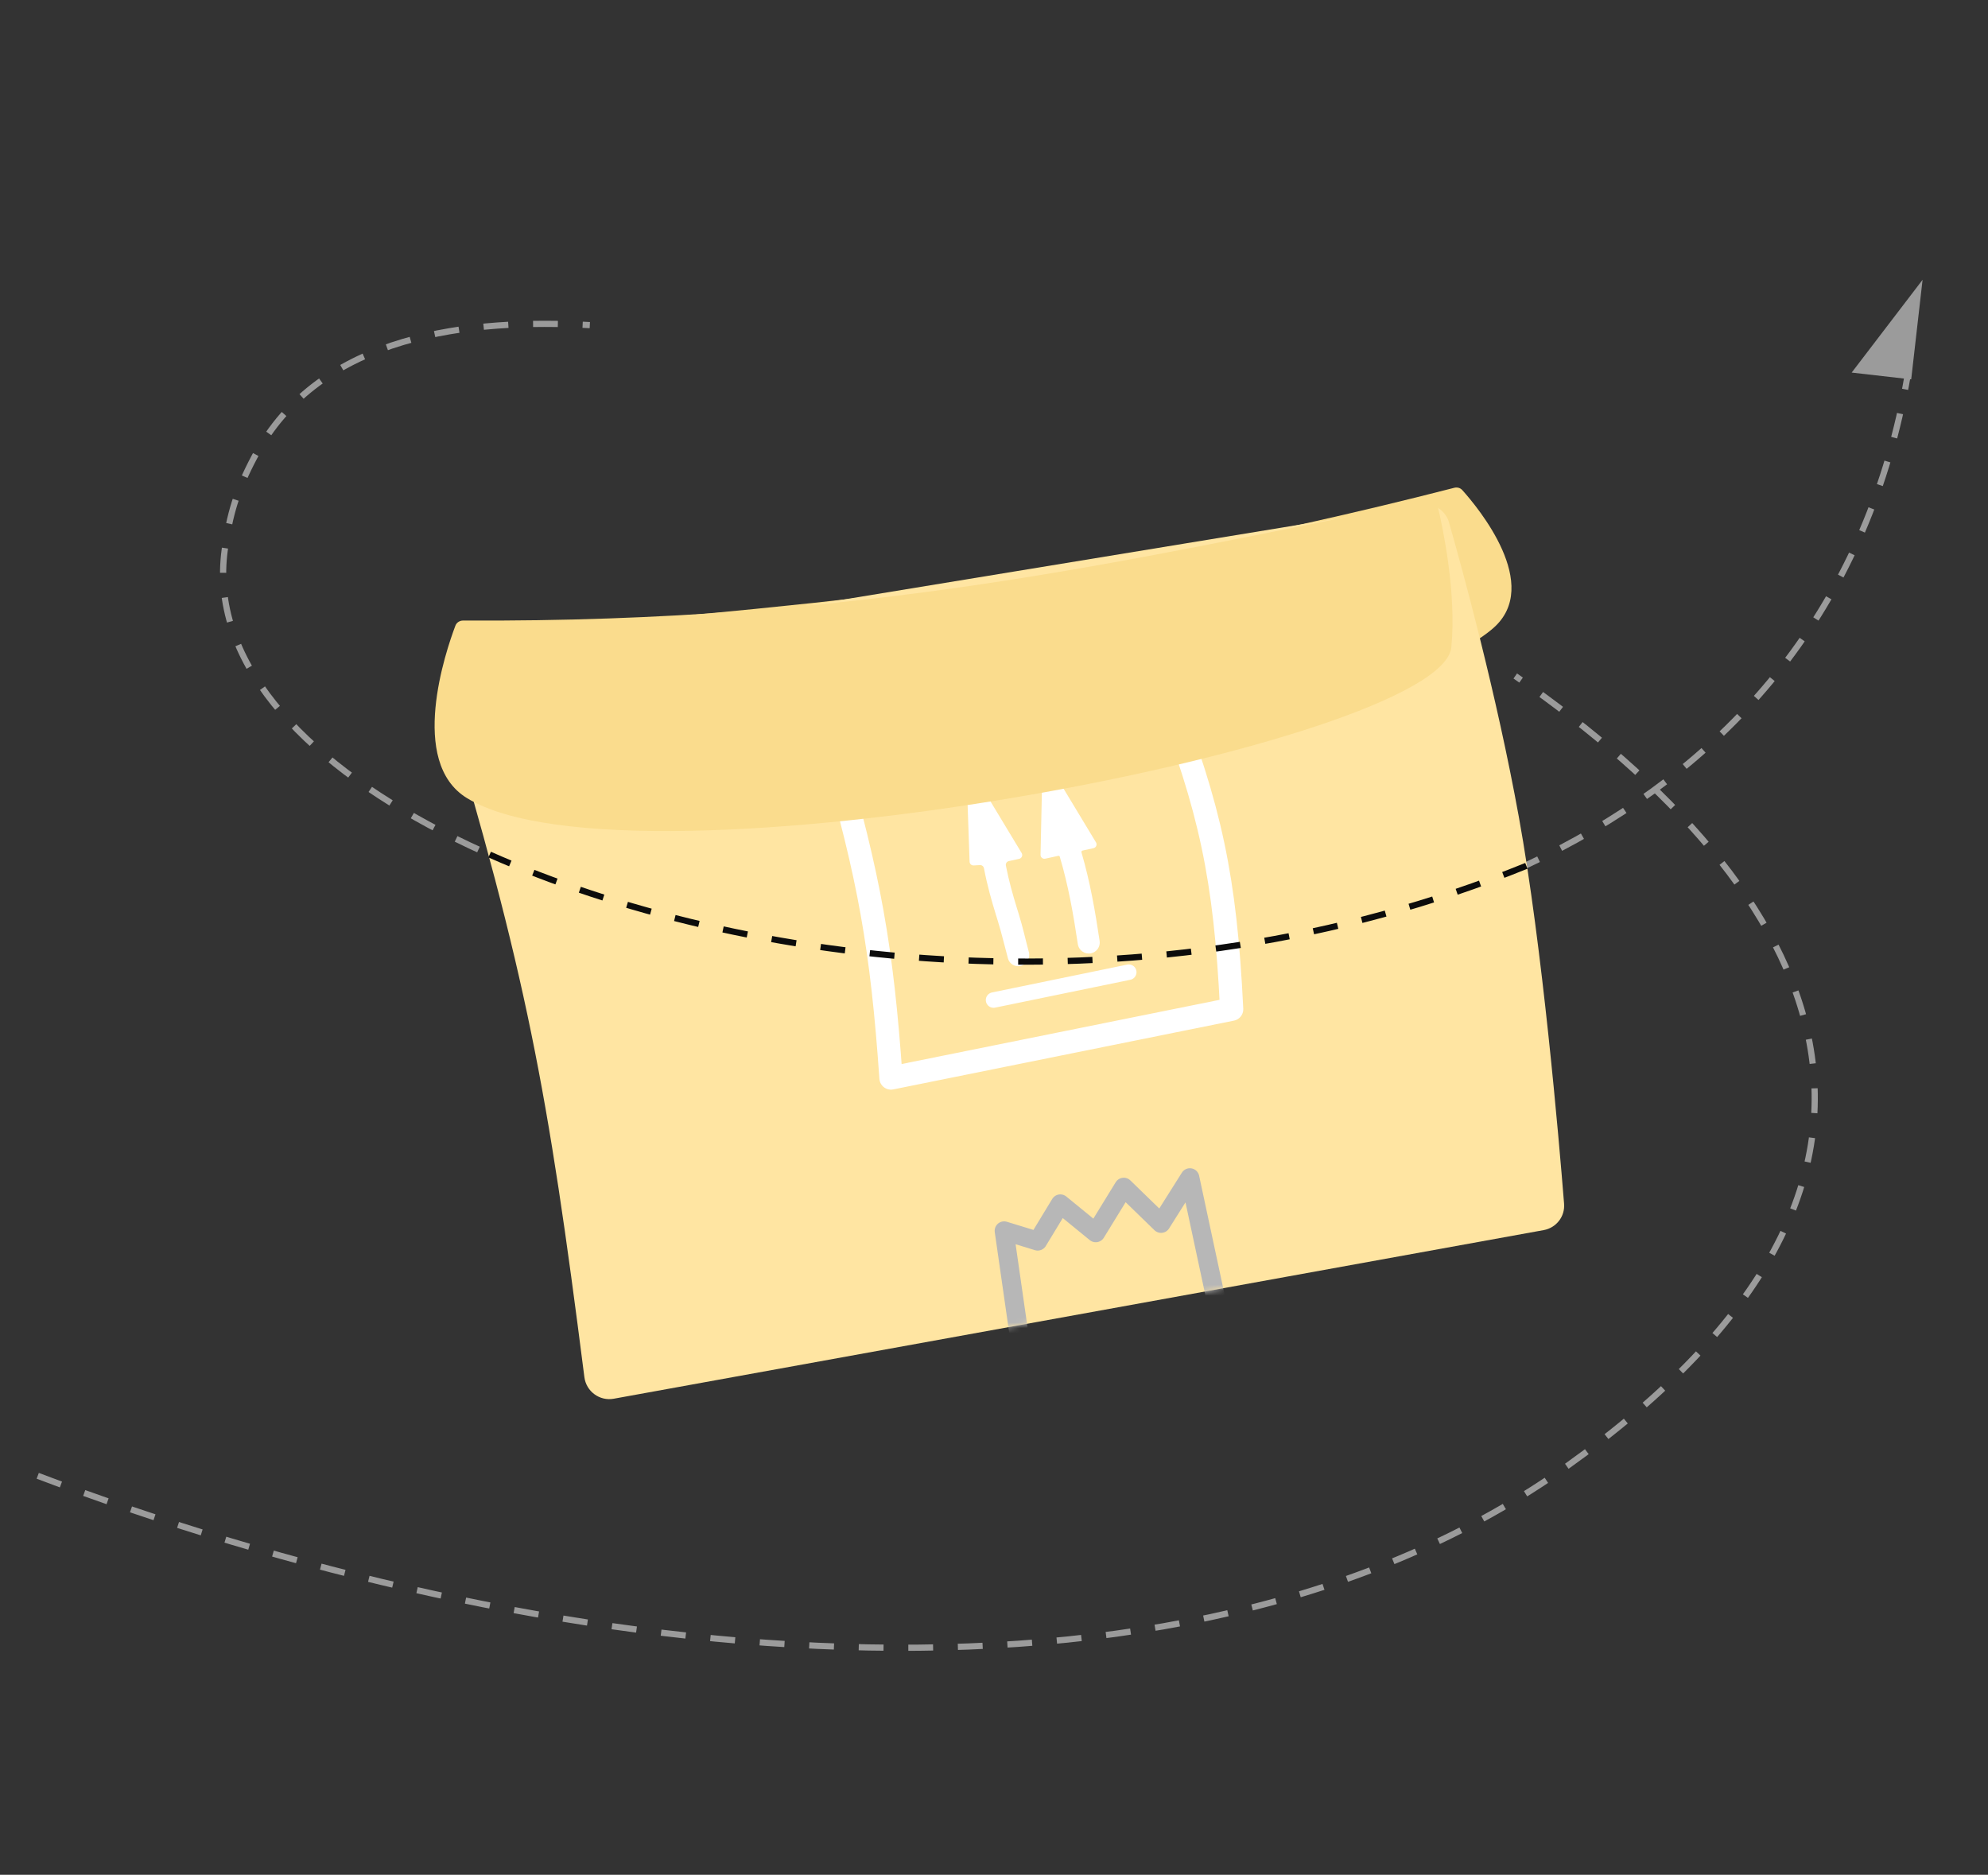 <?xml version="1.0" encoding="UTF-8"?> <svg xmlns="http://www.w3.org/2000/svg" width="369" height="348" viewBox="0 0 369 348" fill="none"><rect x="0" y="0" width="369" height="348" fill="#333333" stroke="none"/> <path d="M343.695 69.159L356.856 51.934L354.745 70.421L343.695 69.159Z" fill="#9B9B9B"></path> <path d="M354.406 67.737C327.598 236.973 30.594 182.542 41.718 102.018C42.623 95.461 43.919 91.073 47.207 84.849C59.412 61.742 87.725 59.164 109.477 60.349M7.003 273.941C99.716 309.164 218.2 323.962 290.866 272.139C366.31 218.335 338.679 165.373 281.256 125.478" stroke="#9B9B9B" stroke-width="1.15" stroke-dasharray="4.6 4.6"></path> <path d="M271.421 90.971C271.049 90.556 270.476 90.406 269.937 90.544C195.291 109.701 145.486 112.518 86.689 117.883C85.906 117.954 85.3 118.596 85.311 119.382C85.363 122.941 85.825 132.714 89.193 140.284C95.312 154.038 251.363 139.009 277.142 116.618C286.342 108.627 274.324 94.201 271.421 90.971Z" fill="#FADC8D"></path> <path d="M108.471 255.634C108.808 258.277 111.293 260.11 113.915 259.634L286.526 228.335C288.863 227.911 290.504 225.813 290.315 223.446C289.354 211.401 286.287 175.723 281.914 151.62C277.76 128.721 271.495 105.872 268.946 96.946C268.305 94.701 266.082 93.311 263.777 93.689L85.801 122.903C83.031 123.358 81.295 126.15 82.101 128.839C97.729 180.992 101.65 202.056 108.471 255.634Z" fill="#FFE5A2"></path> <mask id="mask0" mask-type="alpha" maskUnits="userSpaceOnUse" x="77" y="77" width="213" height="185"> <path d="M108.47 255.635C108.81 258.279 111.295 260.109 113.918 259.634L285.281 228.56C288.092 228.051 289.781 225.15 288.838 222.454L266.827 159.54C266.674 159.104 266.588 158.648 266.57 158.186L263.636 82.89C263.526 80.067 260.943 77.994 258.163 78.498L82.157 110.414C79.427 110.909 77.738 113.676 78.533 116.335C94.524 169.819 101.562 201.933 108.47 255.635Z" fill="#FFF9E5"></path> </mask> <g mask="url(#mask0)"> <path d="M186.379 228.467L190.722 258.723L227.806 251.061L220.857 218.605L215.507 227.093L208.585 220.367L203.386 228.833L196.81 223.46L192.611 230.379L186.379 228.467Z" stroke="#B7B7B7" stroke-width="3.511" stroke-linecap="round" stroke-linejoin="round"></path> </g> <path fill-rule="evenodd" clip-rule="evenodd" d="M194.012 159.39C193.557 159.489 193.13 159.137 193.14 158.672L193.485 142.454C193.501 141.734 194.447 141.481 194.819 142.098L203.432 156.365C203.686 156.787 203.451 157.334 202.97 157.438L200.938 157.881C200.784 157.915 200.691 158.072 200.735 158.223C202.322 163.629 203.283 169.115 204.106 174.664C204.264 175.727 203.566 176.727 202.516 176.952V176.952C201.358 177.201 200.233 176.416 200.059 175.245C199.244 169.77 198.296 164.358 196.71 159.026C196.675 158.907 196.554 158.836 196.433 158.862L194.012 159.39Z" fill="white"></path> <path fill-rule="evenodd" clip-rule="evenodd" d="M180.728 160.645C180.326 160.668 179.984 160.355 179.97 159.953L179.414 144.02C179.388 143.279 180.365 142.989 180.748 143.623L189.635 158.345C189.889 158.767 189.654 159.314 189.173 159.419L187.254 159.837C186.875 159.919 186.63 160.287 186.704 160.667C187.266 163.563 188.009 166.136 188.729 168.489C188.858 168.911 188.988 169.331 189.117 169.747C189.848 172.103 190.341 174.392 190.967 176.713C191.28 177.875 190.563 179.084 189.382 179.315V179.315C188.37 179.513 187.37 178.916 187.097 177.921C186.464 175.62 185.935 173.296 185.227 171.005C185.095 170.58 184.96 170.141 184.82 169.685C184.065 167.217 183.249 164.398 182.638 161.171C182.571 160.814 182.25 160.559 181.887 160.58L180.728 160.645Z" fill="white"></path> <path d="M209.513 180.459L184.417 185.63" stroke="white" stroke-width="2.875" stroke-linecap="round" stroke-linejoin="round"></path> <path d="M165.378 200.104C163.713 175.99 161.306 162.667 154.513 139.238C154.513 139.238 170.438 135.388 180.745 133.459C194.495 130.886 216.197 128.371 216.197 128.371C224.634 150.047 227.429 162.932 228.613 187.336L165.378 200.104Z" stroke="white" stroke-width="4.312" stroke-linecap="round" stroke-linejoin="round"></path> <path d="M84.53 116.136C84.753 115.549 85.326 115.185 85.954 115.188C161.238 115.571 208.615 104.086 265.101 92.927C265.901 92.769 266.686 93.254 266.875 94.047C267.828 98.065 270.352 109.991 269.392 120.116C267.68 138.187 117.308 166.91 86.661 148.136C75.725 141.438 82.755 120.822 84.53 116.136Z" fill="#FADC8D"></path> <path d="M283.312 160.719C212.496 189.49 137.535 179.318 90.891 158.631" stroke="#0C0C0C" stroke-width="1.15" stroke-dasharray="4.6 4.6"></path> </svg> 